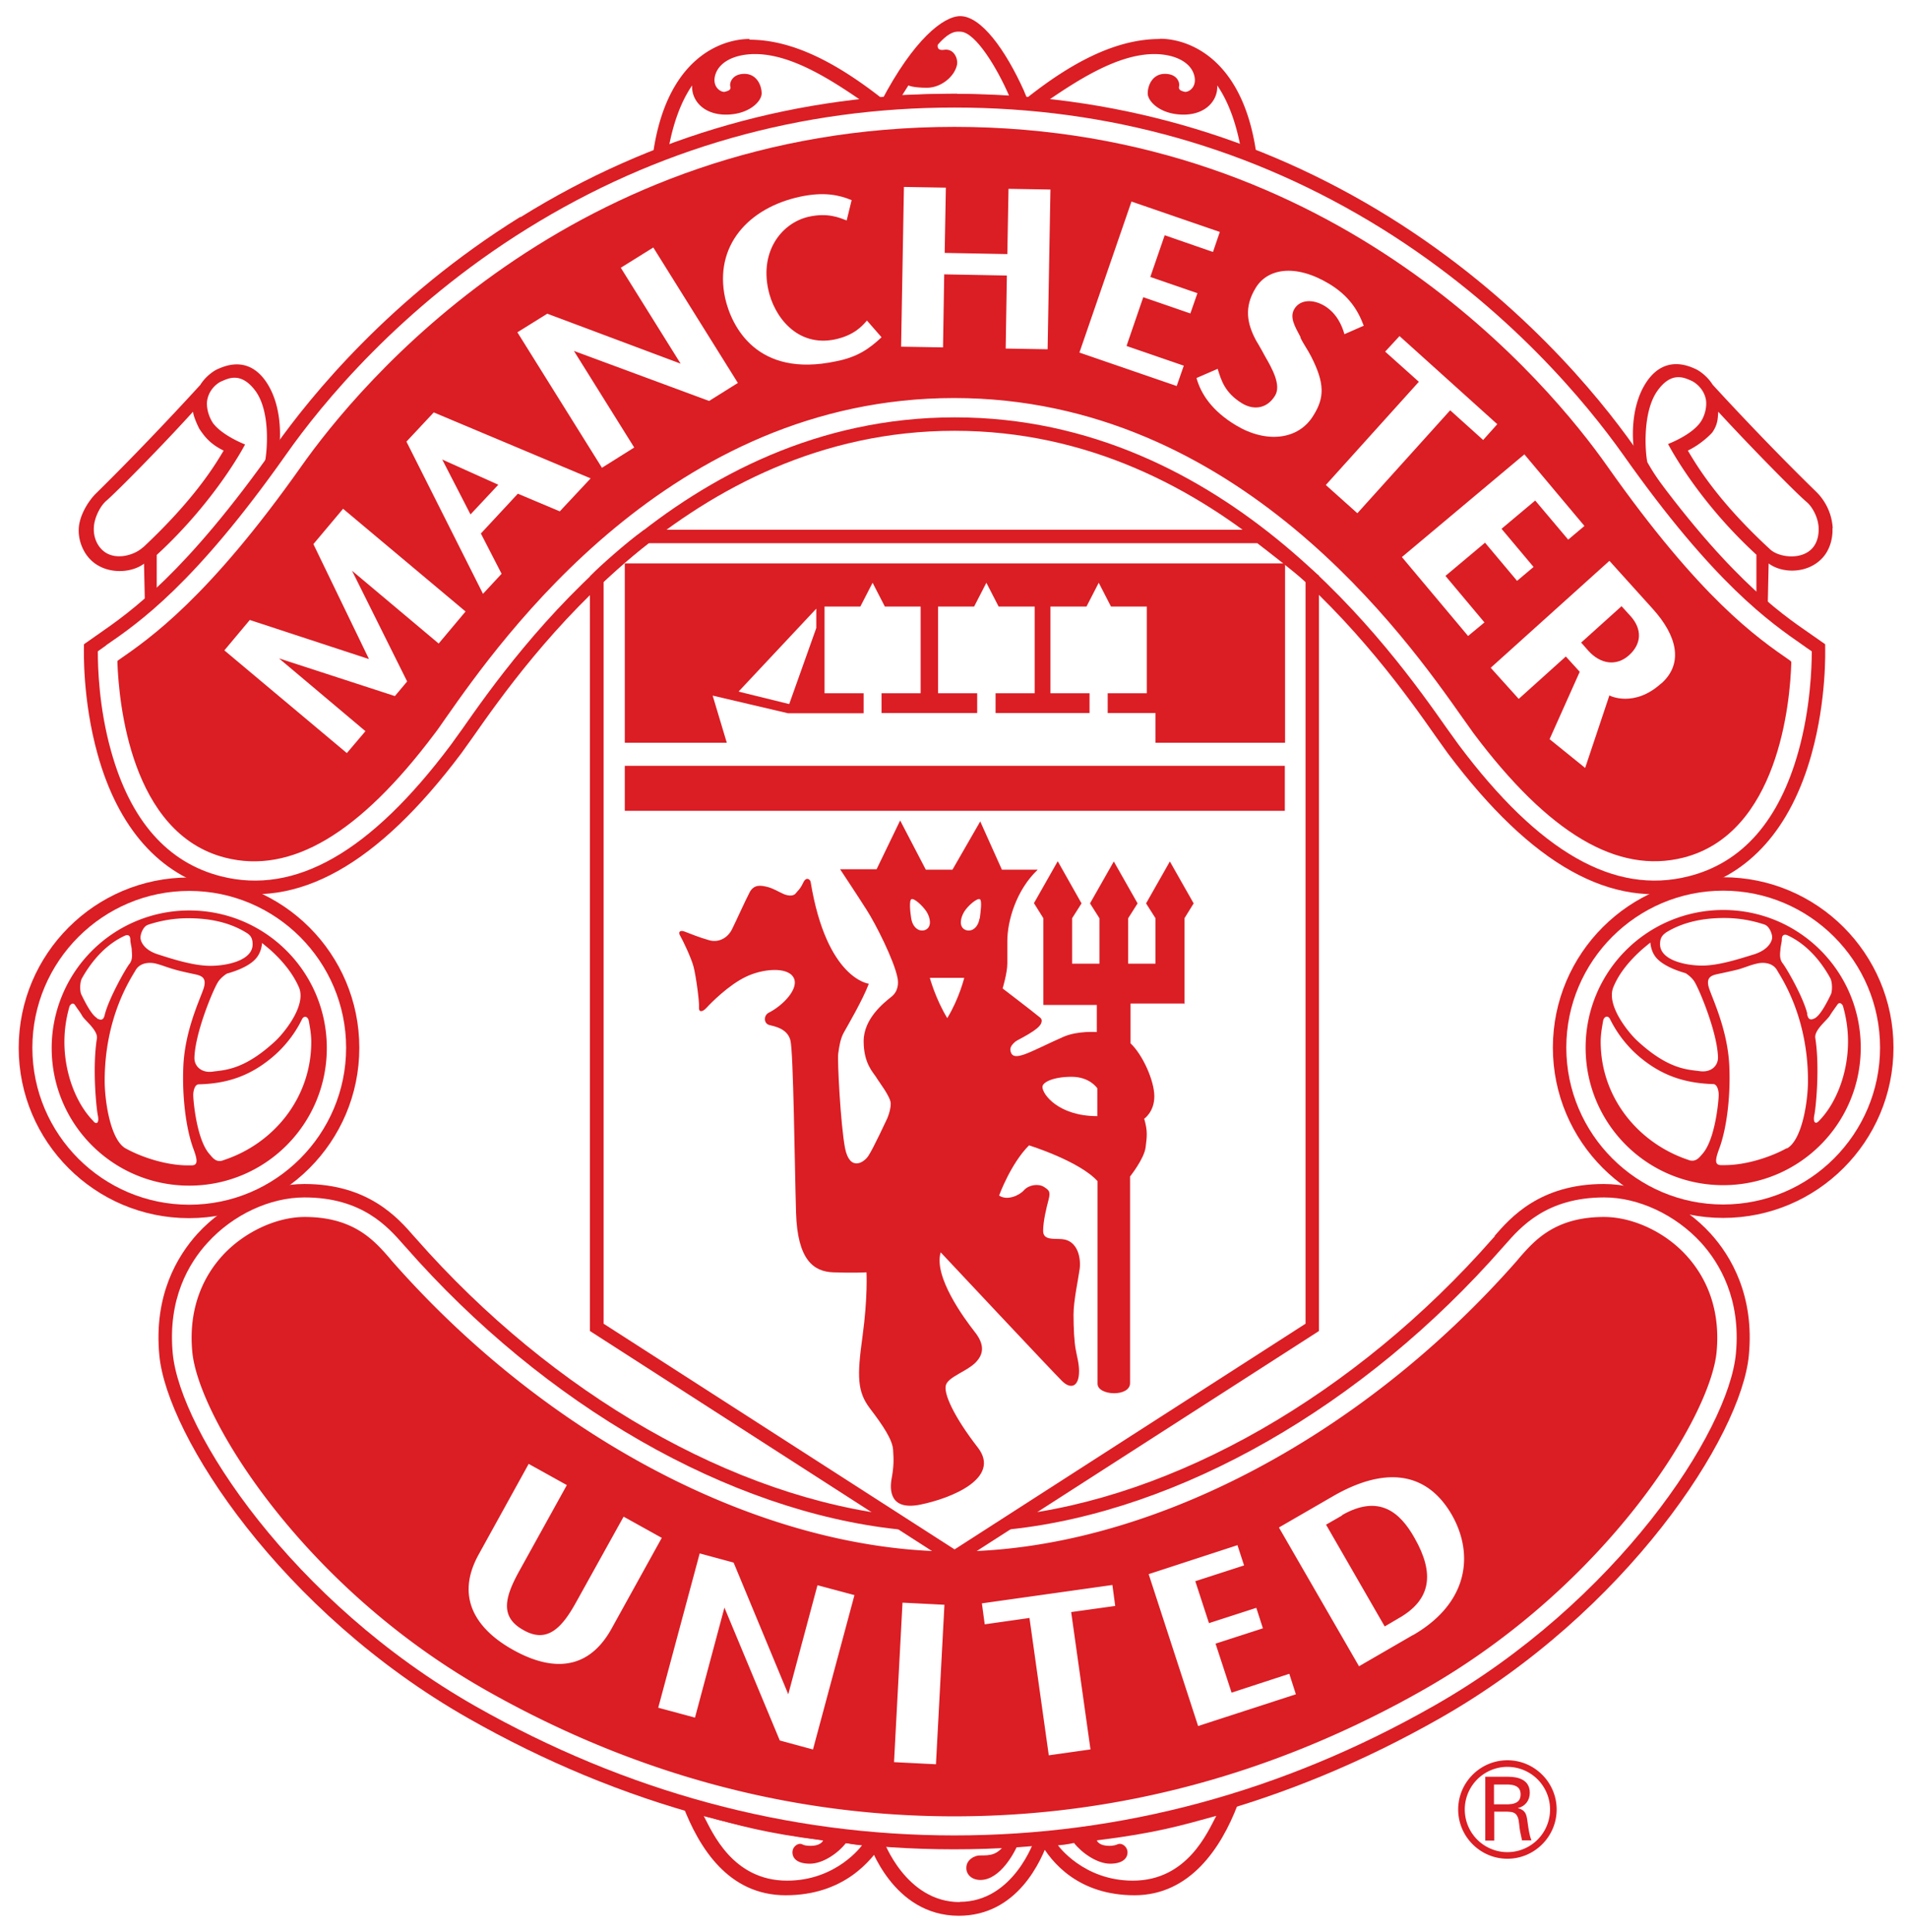 <svg xmlns="http://www.w3.org/2000/svg" width="81" height="82" fill="none"><path fill="#DB1D24" d="M1.374 44.475c0-3.67 2.99-6.66 6.66-6.66s6.66 2.99 6.66 6.66-2.99 6.66-6.66 6.66-6.66-2.99-6.66-6.66m-.58 0c0 3.99 3.24 7.23 7.23 7.23s7.23-3.24 7.23-7.23-3.24-7.23-7.23-7.23-7.23 3.24-7.23 7.23m65.7-.01c0-3.67 2.99-6.66 6.66-6.66s6.66 2.99 6.66 6.66-2.99 6.66-6.66 6.66-6.66-2.99-6.66-6.66m-.57 0c0 3.99 3.24 7.23 7.23 7.23s7.23-3.24 7.23-7.23-3.24-7.23-7.23-7.23-7.23 3.24-7.23 7.23"/><path fill="#DB1D24" d="m63.464 52.465-.09.1c-5.83 6.64-13.52 11.04-20.57 11.78l.06.57c7.2-.76 15.03-5.23 20.94-11.98l.09-.1c.66-.75 1.75-2.01 4.21-2.01 1.46 0 3.03.74 4.11 1.92.79.87 1.7 2.4 1.48 4.71-.31 3.31-5.06 10.55-12.84 14.96-6.4 3.64-13.25 5.49-20.34 5.49s-13.93-1.85-20.34-5.49c-7.77-4.42-12.52-11.65-12.84-14.96-.22-2.32.68-3.84 1.48-4.71 1.08-1.19 2.65-1.92 4.11-1.92 2.46 0 3.55 1.26 4.21 2.01l.09.1c5.91 6.73 13.72 11.21 20.91 11.98l.06-.57c-7.04-.76-14.72-5.16-20.54-11.78l-.09-.1c-.67-.77-1.93-2.21-4.64-2.21-1.61 0-3.35.81-4.54 2.11-.87.96-1.86 2.63-1.62 5.16.32 3.43 5.18 10.9 13.12 15.41 6.49 3.69 13.43 5.56 20.62 5.56s14.13-1.87 20.62-5.56c7.94-4.51 12.8-11.98 13.12-15.41.24-2.52-.75-4.2-1.62-5.16-1.18-1.3-2.92-2.11-4.54-2.11-2.72 0-3.97 1.44-4.64 2.21"/><path fill="#DB1D24" d="M53.374 23.055c.43.33 1.49 1.15 2.05 1.64v31.49c-.26.17-14.6 9.38-14.9 9.58-.3-.19-14.64-9.41-14.9-9.58v-31.49c.32-.31 1.3-1.2 1.91-1.64zm.1-.57h-26.12l-.07.05c-.67.47-1.91 1.58-2.16 1.85l-.08.08v32.03l15.47 9.95 15.48-9.95v-32.06l-.1-.08c-.55-.49-1.76-1.43-2.25-1.81l-.08-.06h-.1z"/><path fill="#DB1D24" d="M4.494 27.395c1.41-.97 3.77-2.6 7.65-8.1 1.51-2.15 4.86-6.25 10.24-9.59 5.49-3.41 11.59-5.14 18.14-5.14s12.65 1.73 18.14 5.14c5.38 3.35 8.72 7.45 10.24 9.59 3.88 5.5 6.24 7.12 7.65 8.1 0 0 .22.16.36.25v.06c0 .58-.05 2.33-.56 4.17-.82 2.96-2.39 4.75-4.67 5.32-3.15.8-6.34-1.02-9.75-5.57l-.49-.68c-2.3-3.27-9.29-13.23-20.91-13.23s-18.62 9.96-20.91 13.23l-.49.68c-3.41 4.55-6.6 6.37-9.75 5.57-2.28-.58-3.85-2.37-4.67-5.32-.52-1.85-.56-3.59-.56-4.17v-.06c.13-.09.35-.25.35-.25m17.57-18.18c-5.47 3.4-8.87 7.57-10.41 9.75-3.82 5.41-6.12 7-7.5 7.96l-.6.42v.14c0 .09-.07 2.2.58 4.53.87 3.13 2.63 5.12 5.09 5.74 3.4.86 6.78-1.03 10.35-5.78l.5-.7c2.25-3.21 9.11-12.99 20.44-12.99s18.19 9.78 20.44 12.99l.5.7c3.57 4.75 6.95 6.64 10.35 5.78 2.46-.62 4.22-2.61 5.09-5.74.65-2.33.58-4.44.58-4.53v-.14l-.6-.42c-1.38-.95-3.69-2.54-7.5-7.96-1.54-2.18-4.94-6.35-10.4-9.75-5.58-3.47-11.78-5.23-18.44-5.23s-12.86 1.76-18.44 5.23m18.64 71.52c-2.29 0-3.23-2.6-3.23-2.6s1.93.12 3.04.12 1.84-.03 2.17-.05c-.38.55-.67.55-1.13.55-.23 0-.58.19-.57.54 0 .27.23.5.6.5.83 0 1.47-1.16 1.65-1.66 0 0 .49-.02.64-.04 0 0-.88 2.63-3.17 2.63m-.2-2.68c-1.34 0-3.77-.2-3.77-.2l.08.29c.05.12 1.03 3.18 3.85 3.18 2.48 0 3.51-2.32 3.83-3.27v-.21c-.37.07-2.65.2-3.99.2"/><path fill="#DB1D24" d="M48.094 79.825c-2.11 0-3.18-1.5-3.18-1.5.34-.02.68-.1.68-.1.33.42.98.88 1.53.88s.72-.24.74-.43c.03-.27-.21-.44-.36-.41-.08.01-.1.06-.32.08-.55.03-.62-.23-.62-.23 2.51-.31 3.58-.63 5.07-1.04-.36.67-1.22 2.75-3.54 2.75m3.85-3.28c-4.14 1.23-8.22 1.36-8.22 1.36l.41.25c.5.92 1.67 2.29 4.03 2.29s3.68-2.02 4.37-3.82l-.58-.08zm-18.53 3.28c-2.32 0-3.18-2.07-3.54-2.75 1.5.4 2.56.73 5.07 1.04 0 0-.08.26-.62.23-.21-.01-.24-.06-.32-.08-.15-.03-.39.13-.36.41.02.19.18.43.74.43s1.21-.46 1.53-.88c0 0 .34.08.68.1 0 0-1.07 1.5-3.18 1.5m-3.85-3.28-.58.08c.69 1.8 1.93 3.82 4.37 3.82s3.64-1.44 4.16-2.29l.28-.25s-4.08-.14-8.22-1.36m24.97-44.04h-28.02v1.91h28.02zm-7.96 14.87c-1.64 0-2.33-.92-2.33-1.24 0-.2.46-.43 1.24-.43s1.09.49 1.09.49zm-5-8.39c-.07.43-.38.6-.63.47-.24-.13-.19-.48-.02-.76.17-.27.55-.58.66-.53s.03.57 0 .82m-1.38 4.23c-.5-.82-.74-1.71-.74-1.71h1.46s-.21.87-.72 1.71m-.9-3.76c-.24.13-.56-.04-.63-.47-.04-.24-.1-.77.01-.82s.46.26.64.53c.17.27.22.63-.02.76m10.97 3.2v-3.68l.39-.63-1.01-1.78-1.01 1.78.4.63v1.93h-1.16v-1.93l.4-.63-1.01-1.78-1.01 1.78.4.63v1.93h-1.16v-1.93l.4-.63-1.01-1.79-1.01 1.78.4.64v3.68h2.27v1.15s-.81-.06-1.41.2-1.32.63-1.67.75-.51.09-.57-.09c-.06-.17 0-.29.2-.46.1-.08.99-.48 1.09-.78.06-.17-.03-.22-.12-.29-.2-.17-1.52-1.18-1.52-1.18s.2-.66.2-1.06v-.95c0-.86.38-2.17 1.29-3.03h-1.52l-.92-2.05-1.18 2.05h-1.13l-1.09-2.09-1 2.07h-1.55s.75 1.13 1.13 1.73c.38.59 1.17 2.15 1.31 2.89.04.21.04.56-.27.8-.31.25-1.17.92-1.17 1.88s.42 1.34.54 1.54c.11.19.61.82.61 1.11s-.15.63-.15.63-.59 1.27-.79 1.57c-.19.31-.8.69-1-.31-.19-1-.33-3.72-.29-4.01s.09-.65.25-.92c.15-.27.79-1.36 1.05-2.05 0 0-1.79-.19-2.47-4.32-.02-.11-.19-.25-.32.04-.14.29-.23.33-.31.44s-.27.13-.5.04c-.23-.1-.46-.25-.71-.31s-.56-.13-.75.23-.56 1.19-.75 1.57-.58.58-.98.46c-.4-.11-.83-.29-1.02-.36-.19-.08-.31 0-.19.19.11.19.46.92.56 1.3s.25 1.48.23 1.71.14.23.33.02.94-.96 1.65-1.3c.71-.35 1.77-.44 2.03.02.27.46-.45 1.2-1.05 1.5-.23.12-.21.46.02.52s.77.15.9.65.18 5.3.24 7.32c.06 2.01.75 2.5 1.58 2.53s1.41 0 1.41 0 .06 1.06-.17 2.73-.23 2.33.32 3.05.95 1.32.98 1.75.03.72-.06 1.21-.09 1.38 1.21 1.12 3.45-1.12 2.45-2.42c-1.01-1.3-1.49-2.33-1.35-2.68.14-.34.86-.55 1.24-.92.37-.37.4-.78-.03-1.32-.43-.55-1.75-2.33-1.44-3.37 0 0 4.8 5.12 5.15 5.46.35.35.68.26.72-.29.03-.4-.09-.75-.14-1.06-.06-.32-.09-.89-.09-1.47s.2-1.49.26-1.93c.06-.43-.06-1.21-.75-1.27-.34-.03-.8.06-.8-.35s.14-.98.23-1.32c.09-.35.03-.4-.2-.55-.23-.14-.63-.09-.84.14-.2.23-.72.46-1.06.23 0 0 .49-1.35 1.27-2.13 0 0 2.13.66 2.91 1.52v8.6c0 .51 1.38.57 1.38-.03v-8.77s.6-.75.66-1.24c.06-.47.09-.69-.06-1.21 0 0 .43-.29.43-.95s-.49-1.76-1.01-2.25v-1.69h2.28zm-15.63-16-1.15 3.23-2.15-.53 3.3-3.52zm-8.13-2.74v7.61h4.33l-.6-2 3.2.75h3.21v-.85h-1.66v-3.68h1.52l.52-1.01.52 1.01h1.52v3.68h-1.66v.84h4.06v-.84h-1.66v-3.68h1.53l.52-1.01.52 1.01h1.53v3.68h-1.66v.84h3.99v-.84h-1.66v-3.68h1.53l.52-1.01.52 1.01h1.52v3.68h-1.66v.84h2.03v1.26h5.5v-7.61zm30.45 40.41-.68.39 2.49 4.32.63-.37c1.33-.77 1.5-1.87.64-3.38-.6-1.07-1.49-1.89-3.09-.97"/><path fill="#DB1D24" d="m59.974 69.405-2.28 1.32-3.4-5.89 2.3-1.33c2.08-1.2 3.93-1.15 5.05.81.93 1.65.71 3.72-1.66 5.09m-9.12 3.86-2.1-6.45 3.77-1.23.28.86-2.07.67.58 1.78 2.01-.65.28.87-2.01.65.68 2.08 2.45-.8.28.87-4.16 1.35zm-4.57.99-1.77.25-.82-5.83-1.9.27-.12-.89 5.54-.78.12.89-1.87.26zm-6.56.63-1.78-.09.36-6.77 1.78.09zm-5.23-.63-1.4-.38-2.35-5.64-1.25 4.67-1.56-.42 1.76-6.55 1.44.39 2.32 5.59 1.24-4.63 1.57.42-1.76 6.55zm-12.73-4.23c-1.15-.64-2.62-1.94-1.45-4.05l2.12-3.84 1.62.9-2.01 3.63c-.62 1.12-.85 1.96.16 2.52 1.02.59 1.65-.1 2.25-1.19l2.01-3.62 1.62.9-2.13 3.85c-1.16 2.1-2.96 1.59-4.19.9m49.83-16.72c-.91-1.01-2.29-1.65-3.51-1.65-2.08 0-2.95 1-3.59 1.73l-.09.11c-6.69 7.62-15.85 12.36-23.9 12.36s-17.21-4.74-23.9-12.36l-.09-.11c-.64-.73-1.51-1.73-3.59-1.73-1.21 0-2.59.65-3.5 1.65-.68.75-1.46 2.07-1.27 4.08.26 2.76 4.63 9.9 12.42 14.33 6.28 3.57 12.98 5.38 19.93 5.38s13.65-1.81 19.93-5.38c7.79-4.43 12.17-11.57 12.43-14.33.19-2.02-.59-3.33-1.27-4.08m-62.14-4.05c-.3.1-.44-.12-.58-.28-.54-.62-.68-2.27-.68-2.49s.08-.46.23-.46c1.31-.03 2.24-.42 3.09-1.12s1.22-1.49 1.3-1.65c.08-.15.25-.13.29.1.03.18.1.51.1.87 0 2.38-1.6 4.34-3.76 5.03m-1.36.21h-.11c-.97 0-2.02-.37-2.65-.72-.65-.36-.89-2.02-.89-2.87 0-2.73 1.13-4.37 1.31-4.69s.58-.36.88-.28.41.14.76.24c.19.06.56.14.84.2s.58.12.4.64-.78 1.77-.85 3.26c-.06 1.34.12 2.68.42 3.5.2.53.2.73-.1.72m-3.98-6.25c-.26-.14-.57-.8-.67-1-.07-.14-.07-.53.03-.7.43-.76 1.03-1.44 1.82-1.8.09-.04.23-.05.23.18 0 .13.06.32.06.44s.06.38-.1.58-.86 1.44-1.04 2.13c-.04.16-.08.32-.34.18m-.13 4.38c-.73-.72-1.25-2.02-1.25-3.38 0-.53.08-1.04.22-1.52 0 0 .12-.22.24-.03.08.13.2.27.3.45s.67.61.62.95c-.2 1.28-.02 2.99.04 3.27s-.03.41-.18.26m2.3-8.35c.54-.18 1.11-.28 1.71-.28.91 0 1.77.17 2.5.63.19.12.24.27.24.48 0 .68-1.08.91-1.79.91s-1.59-.28-2.21-.48c-.62-.19-.76-.56-.76-.72s.12-.48.32-.54m4.84.77c.1.08.35.29.35.29.5.45.95.98 1.22 1.6.33.79-.69 1.98-.99 2.26-1.35 1.26-2.19 1.24-2.67 1.31s-.79-.23-.78-.59c.03-1.06.79-2.88 1-3.21.14-.22.38-.36.38-.36.5-.14.98-.35 1.23-.64.25-.28.26-.66.26-.66m-3.09-1.38a5.84 5.84 0 0 0-5.84 5.84c0 3.23 2.61 5.84 5.84 5.84s5.84-2.61 5.84-5.84-2.61-5.84-5.84-5.84m69.17 8.95c-.15.15-.24.01-.18-.27s.24-1.99.04-3.27c-.05-.34.52-.77.62-.95.11-.18.22-.32.31-.45.12-.19.24.03.24.03.14.48.22.99.22 1.52 0 1.37-.52 2.66-1.25 3.39m-.48-4.57c-.17-.7-.88-1.93-1.04-2.13s-.11-.46-.1-.58c0-.12.06-.32.06-.44 0-.22.14-.22.23-.18.79.36 1.4 1.05 1.82 1.81.1.17.1.57.03.71-.1.2-.41.85-.67 1-.26.14-.3-.02-.34-.18m-.86 5.7c-.63.35-1.68.72-2.65.72h-.11c-.3.01-.3-.19-.1-.72.3-.82.48-2.15.42-3.5-.07-1.48-.67-2.74-.85-3.26s.12-.58.4-.64.65-.14.84-.19c.34-.1.46-.17.76-.24.3-.08.7-.04.88.28s1.31 1.96 1.31 4.69c0 .85-.24 2.5-.89 2.87m-4.15.5c-2.15-.7-3.76-2.65-3.76-5.03 0-.35.07-.68.1-.87.04-.22.21-.25.29-.1s.45.95 1.3 1.65 1.78 1.08 3.09 1.12c.15 0 .23.24.23.46s-.14 1.87-.68 2.49c-.14.16-.28.37-.58.28m-3.21-7.35c.26-.63.72-1.15 1.22-1.6 0 0 .25-.21.35-.29 0 0 .01.38.26.66s.73.5 1.23.64c0 0 .24.14.38.36.21.34.97 2.15 1 3.21.01.36-.29.66-.78.59-.48-.07-1.32-.05-2.67-1.31-.3-.28-1.32-1.47-.99-2.26m2.21-2.3c.73-.46 1.6-.63 2.5-.63.6 0 1.17.1 1.71.28.2.07.32.39.32.54s-.14.52-.76.72c-.62.19-1.5.48-2.21.48s-1.79-.23-1.79-.91c0-.21.06-.36.24-.48m2.44-.97a5.84 5.84 0 0 0-5.84 5.84c0 3.23 2.61 5.84 5.84 5.84s5.84-2.61 5.84-5.84-2.61-5.84-5.84-5.84m-61.92-19.02s-1.19 2.07-4.58 5.45v-1.5c2.54-2.34 3.75-4.69 3.75-4.69s-.94-.36-1.35-.89c-.21-.3-.3-.7-.26-.97.08-.51.48-.77.61-.82.3-.13.84-.41 1.45.42.65.91.48 2.61.39 3.02m-5.18 3.61c-.36.34-1.27.62-1.78.05-.2-.22-.32-.54-.3-.9.02-.42.28-.92.53-1.13.44-.38 2.32-2.28 3.68-3.78.03.27.27.73.27.73.18.26.41.62 1.03.92-.35.59-1.22 2.05-3.42 4.11m5.25-6.99c-.77-1.17-1.78-.71-2.08-.58-.19.08-.53.33-.74.67 0 0-2.11 2.33-4.44 4.62-.32.32-.69.92-.72 1.47-.03.49.17.98.46 1.29.63.68 1.74.64 2.31.21l.04 1.86c.59-.47 2.69-2.49 3.44-3.44l2.2-2.98c.13-.55.23-2.05-.47-3.12m65.6 7.04c-.47.5-1.42.37-1.78.03-2.24-2.06-3.14-3.6-3.49-4.19.62-.3 1.03-.76 1.03-.76.25-.35.24-.62.26-.89 1.36 1.48 3.31 3.46 3.75 3.83.25.21.49.66.51 1.08.02.37-.08.69-.28.9m-2.37 1.86c-3.49-3.37-4.62-5.53-4.62-5.53-.09-.4-.22-2.12.43-3.03.6-.84 1.15-.55 1.45-.42.13.06.53.32.61.82.04.27-.04.68-.26.97-.41.54-1.35.89-1.35.89s1.2 2.36 3.75 4.7v1.59zm3.25-2.73a2.35 2.35 0 0 0-.69-1.53c-2.34-2.28-4.41-4.56-4.41-4.56-.21-.34-.55-.59-.74-.67-.29-.13-1.31-.59-2.08.58-.7 1.07-.6 2.57-.47 3.12l2.19 2.98c.75.95 2.86 2.97 3.44 3.44l.04-1.86c.57.43 1.65.45 2.28-.23.29-.31.45-.78.43-1.27m-45.98-20.76c-1.18 0-3.57.8-4.11 5.02l.57-.23c1.95-.65 3.78-1.23 5.89-1.61-2.07.37-3.88.92-5.8 1.57.2-1.16.55-2.1 1.02-2.78-.04.6.45 1.24 1.43 1.24s1.52-.56 1.52-.9-.21-.83-.73-.83-.64.38-.6.53-.08.19-.23.23-.56-.19-.41-.71c.17-.58.86-.89 1.69-.89 1.57 0 3.29 1.12 4.82 2.19h.07l.52-.29c-1.9-1.49-3.78-2.51-5.65-2.51m17.42-.03c-1.87 0-3.76 1.01-5.65 2.51l.52.29s.07 0 .1.01c1.52-1.06 3.24-2.17 4.8-2.17.83 0 1.53.32 1.69.89.15.53-.26.75-.41.71s-.26-.08-.23-.23c.04-.15-.07-.53-.6-.53s-.73.49-.73.83.54.9 1.52.9 1.47-.64 1.43-1.24c.47.68.82 1.62 1.02 2.78l.09.03.57.23c-.54-4.22-2.93-5.02-4.11-5.02"/><path fill="#DB1D24" d="M40.634 3.975c-.51 0-1.77.03-2.33.06.1-.16.17-.27.26-.41 0 0 .18.1.79.1s1.2-.5 1.28-1.01c.03-.22-.13-.67-.56-.6-.34.05-.26-.22-.26-.22.54-.62.82-.55.95-.55.65 0 1.59 1.59 2.08 2.73-.31-.02-1.71-.09-2.22-.09m2.86-.1c-.81-1.8-1.84-3.2-2.72-3.2-.7 0-1.97.97-3.36 3.63l.91-.12c.68-.06 1.8-.06 2.32-.06s1.84.01 2.32.1l.7.06-.17-.4zm25.35 21.85-1.71 1.54.3.34c.52.58 1.2.68 1.74.19s.54-1.11.07-1.64l-.4-.44z"/><path fill="#DB1D24" d="M70.514 29.015c-1.14 1.03-2.18.52-2.19.5l-1.03 3.08-1.51-1.22 1.28-2.86-.59-.65-2 1.8-1.19-1.32 5.04-4.54 1.85 2.05c1 1.11 1.32 2.29.36 3.15m-7.51-2.59-.7.58-2.81-3.35 5.2-4.36 2.55 3.04-.69.58-1.4-1.66-1.43 1.2 1.36 1.62-.7.59-1.36-1.62-1.68 1.41 1.66 1.98zm-6.73-5.84 3.94-4.37-1.43-1.28.61-.66 4.15 3.74-.6.67-1.4-1.26-3.94 4.37-1.33-1.19zm-1.09-6.25c.13.28.31.51.47.83.56 1.11.56 1.72.09 2.47-.64 1.07-2.03 1.19-3.29.43-1.02-.61-1.49-1.33-1.68-2.01l.9-.39c.15.5.31 1.01 1.01 1.45.54.34 1.11.22 1.43-.32.26-.44-.12-1.13-.44-1.68-.14-.27-.38-.67-.38-.67-.37-.7-.51-1.39-.01-2.21.49-.82 1.67-1.05 3.12-.18.84.51 1.22 1.11 1.47 1.78l-.82.36c-.1-.36-.32-.88-.84-1.2-.5-.3-1.04-.27-1.28.12-.22.36.01.74.26 1.21m-4.96 1.21-.3.86-4.13-1.42 2.21-6.41 3.75 1.29-.29.85-2.05-.71-.61 1.77 2 .69-.3.86-2-.69-.71 2.07 2.44.84zm-5.78-.7-1.78-.03.05-3.1-2.66-.05-.05 3.1-1.78-.03.12-6.78 1.78.03-.05 2.77 2.66.05.05-2.77 1.78.03zm-8.98.51c-3.37.72-4.44-1.49-4.71-2.68-.48-2.21.98-3.84 3.2-4.31 1-.21 1.64-.07 2.17.15l-.21.86h-.01c-.31-.12-.79-.33-1.58-.16-1.12.24-2.1 1.41-1.74 3.09.24 1.14 1.22 2.46 2.84 2.12.78-.17 1.13-.54 1.35-.8l.62.71c-.49.46-1 .84-1.93 1.02m-5.4 1.68-5.73-2.12 2.56 4.1-1.37.86-3.59-5.75 1.27-.79 5.66 2.12-2.54-4.07 1.38-.86 3.59 5.75-1.23.77zm-6.33 4.69-1.78-.75-1.57 1.69.88 1.71-.79.85-3.25-6.46 1.16-1.24 6.66 2.8zm-5.13 5.62-3.69-3.1 2.34 4.7-.52.62-4.92-1.6 3.67 3.09-.79.93-5.2-4.36 1.08-1.29 5.06 1.66-2.36-4.88 1.26-1.5 5.2 4.36-1.15 1.37zm57.37.72c-1.42-.98-3.8-2.62-7.78-8.27-2.38-3.38-11.41-14.39-27.71-14.39s-25.33 11.02-27.71 14.39c-3.96 5.61-6.44 7.32-7.77 8.24l-.05.04v.06c.06 1.69.56 7.27 4.58 8.29 2.79.71 5.7-1.02 8.89-5.27.12-.15.28-.39.47-.66 2.36-3.36 9.53-13.58 21.58-13.58s19.23 10.23 21.59 13.58c.19.27.36.51.47.66 3.19 4.25 6.1 5.97 8.89 5.27 4.04-1.02 4.54-6.58 4.59-8.26v-.06l-.05-.04z"/><path fill="#DB1D24" d="m21.154 20.575-2.38-1.07 1.2 2.33zm42.27 56.01h.62c.42-.02.51-.21.51-.42s-.09-.4-.51-.42h-.62zm.01.32v1.22h-.38v-2.71h.97c.45 0 .92.14.92.68 0 .33-.2.58-.51.65.33.09.37.26.41.56.04.27.07.56.17.81h-.4c-.03-.16-.08-.34-.1-.5-.03-.24-.03-.46-.15-.6-.11-.12-.26-.11-.41-.12h-.53z"/><path fill="#DB1D24" d="M62.184 76.805a1.81 1.81 0 1 1 3.62 0 1.81 1.81 0 0 1-3.62 0m-.28 0c0 1.15.94 2.09 2.09 2.09s2.09-.94 2.09-2.09-.94-2.09-2.09-2.09-2.09.94-2.09 2.09"/></svg>